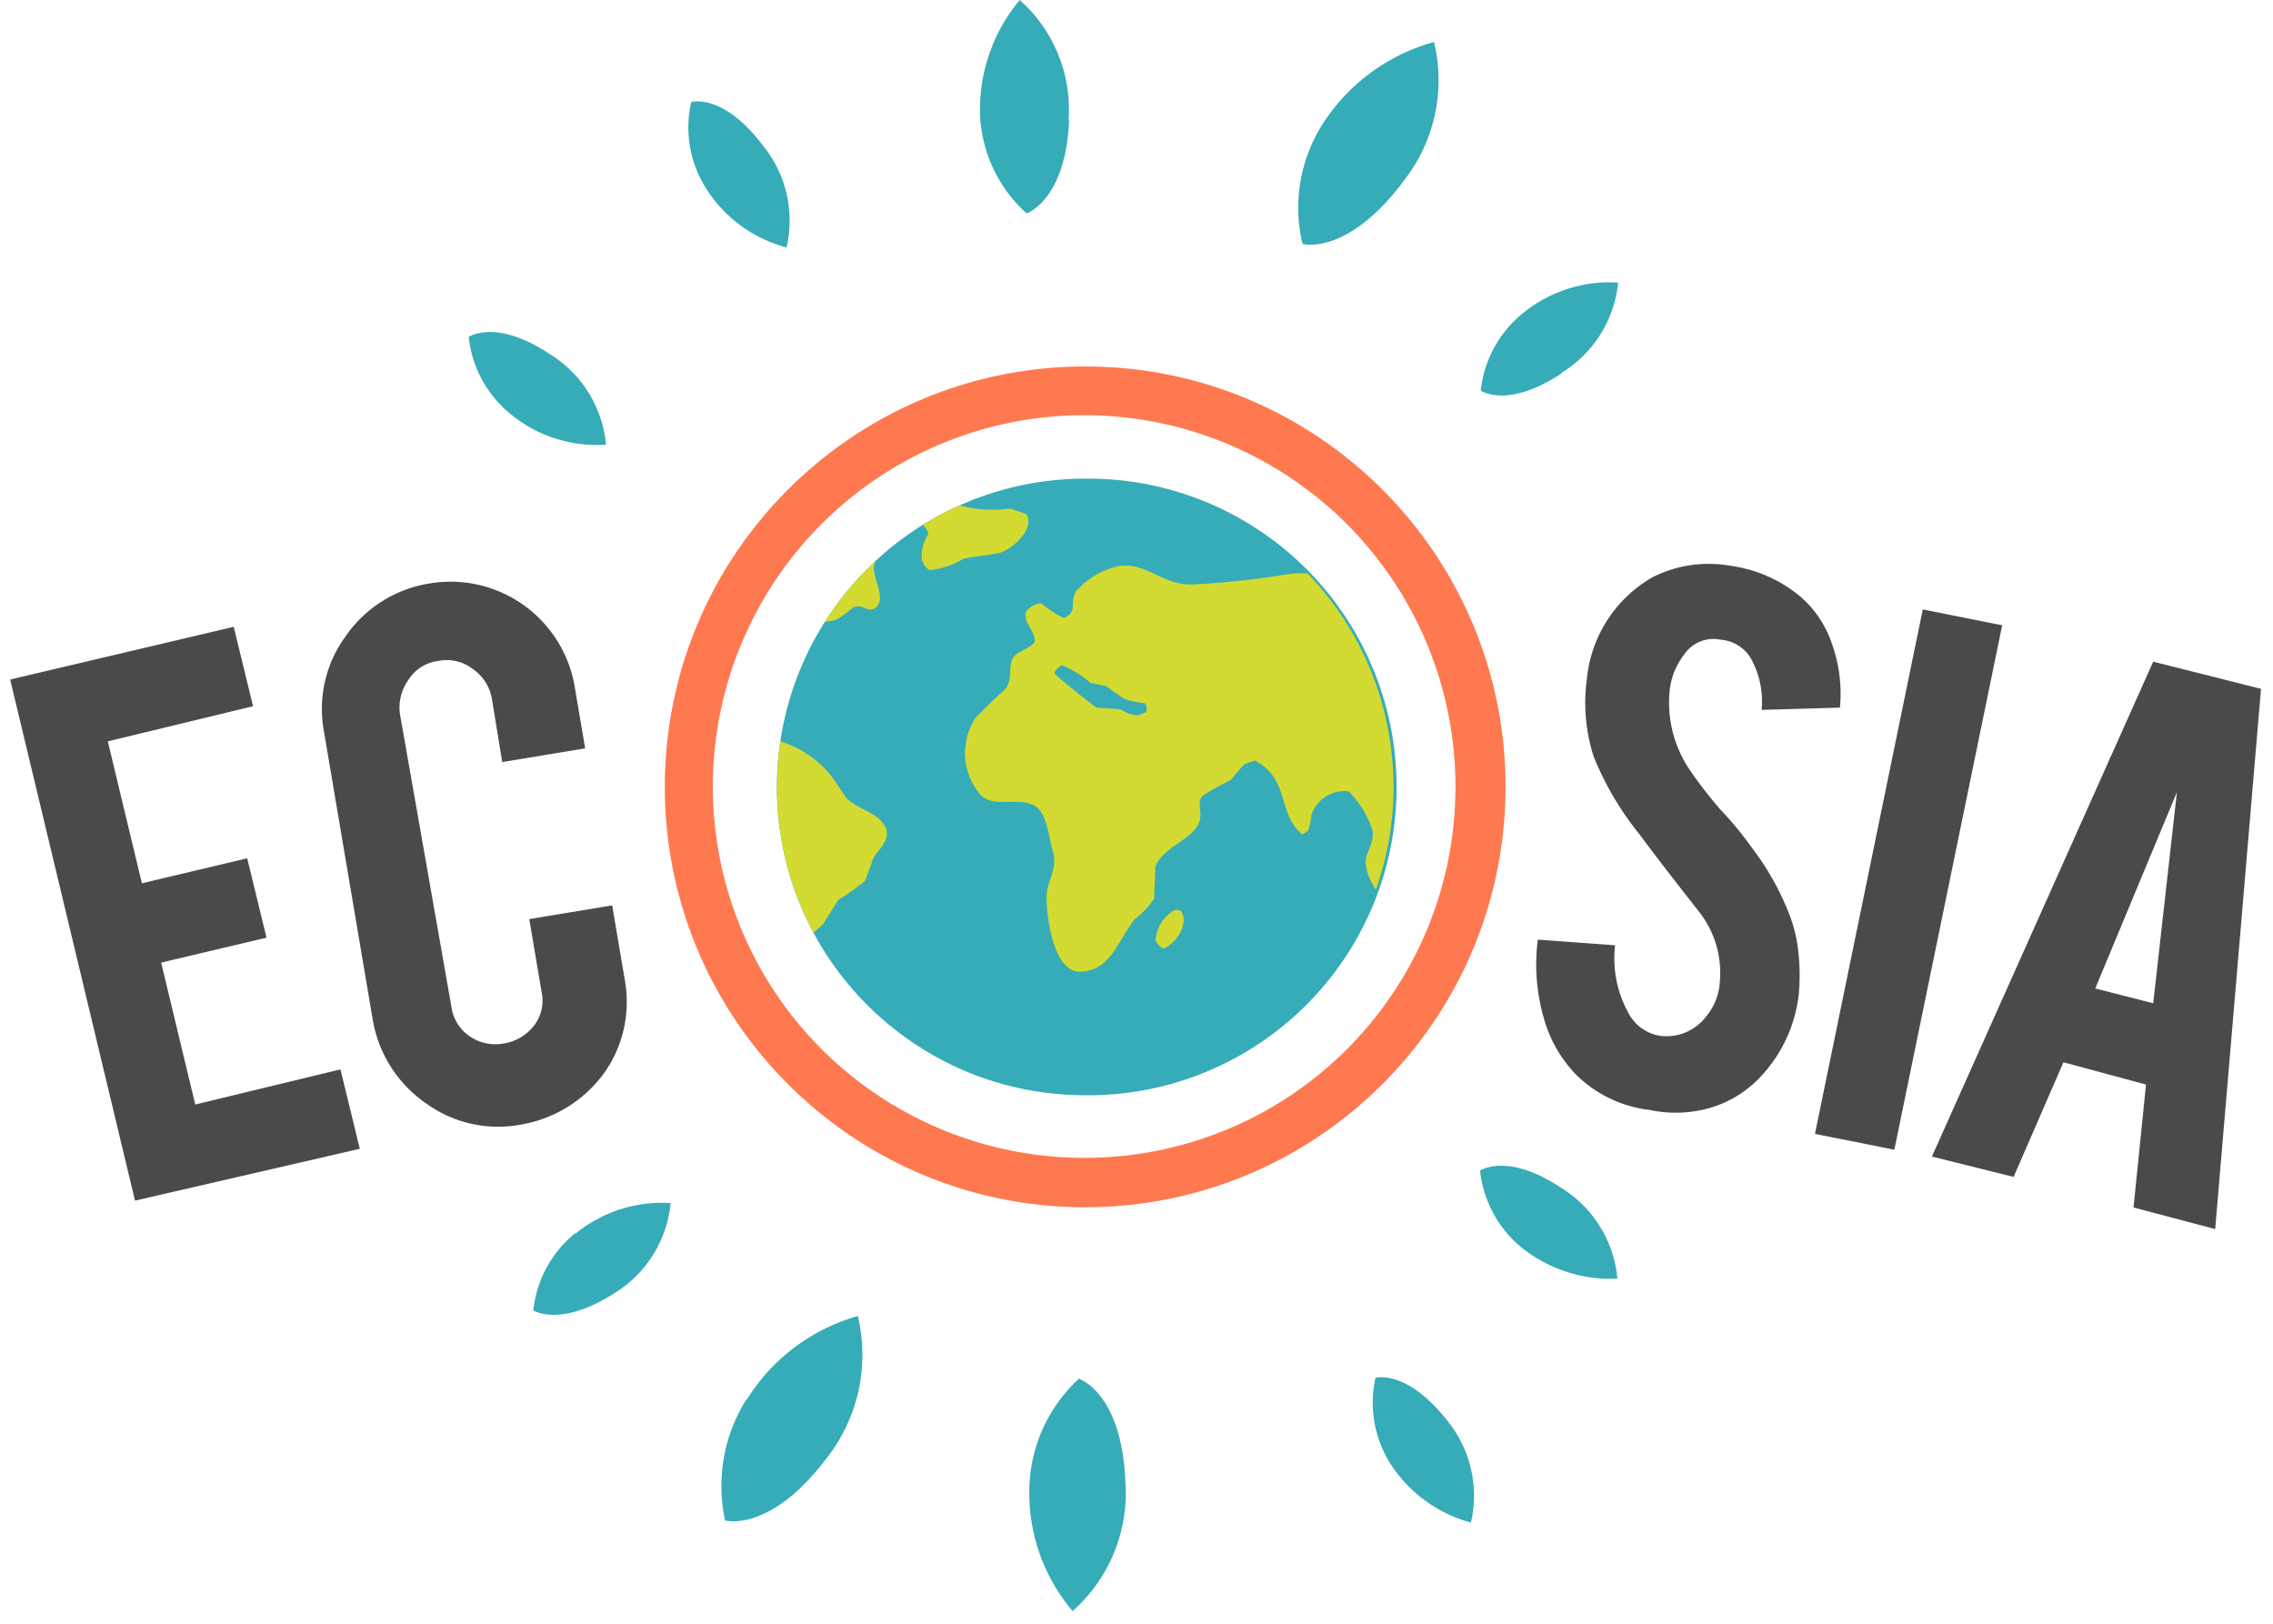 <svg viewBox="0 0 70 50"
	xmlns="http://www.w3.org/2000/svg" role="img" data-test-id="logo-icon" class="logo__icon" data-v-0b95a186="">
	<g fill="none" fill-rule="evenodd" data-v-0b95a186="">
		<path fill="#36ACB8" d="M48.096 36.587c-1.677-1.12-2.515-.54-2.515-.54a3.542 3.542 0 001.292 2.38c.832.66 1.876.996 2.937.946a3.678 3.678 0 00-1.714-2.786zm-25.1 6.49a5.003 5.003 0 00-.666 3.743s1.363.384 3.078-1.855a5.16 5.16 0 001.011-4.44 5.911 5.911 0 00-3.418 2.569l-.005-.017zm-5.279-5.105a3.542 3.542 0 00-1.293 2.38s.839.54 2.515-.541a3.678 3.678 0 001.715-2.764 4.213 4.213 0 00-2.932.941l-.005-.016zm15.522 4.473a4.721 4.721 0 00-1.536 3.288 5.625 5.625 0 001.33 3.878 4.867 4.867 0 001.623-4.019c-.12-2.71-1.417-3.131-1.417-3.131v-.016zm9.124-.033a3.52 3.52 0 00.454 2.656 4.278 4.278 0 002.482 1.817 3.656 3.656 0 00-.735-3.148c-1.255-1.59-2.201-1.309-2.201-1.309v-.016zm5.733-30.936a3.678 3.678 0 001.736-2.774 4.213 4.213 0 00-2.937.946 3.542 3.542 0 00-1.293 2.38s.817.579 2.494-.535v-.017zm-29.433 2.202a3.678 3.678 0 00-1.714-2.764c-1.677-1.12-2.515-.54-2.515-.54a3.542 3.542 0 001.293 2.379 4.175 4.175 0 002.936.94v-.015zm5.56-6.058a3.656 3.656 0 00-.735-3.147c-1.223-1.623-2.202-1.33-2.202-1.33a3.52 3.52 0 00.455 2.655 4.197 4.197 0 002.482 1.822zm18.93-1.957a5.014 5.014 0 001.01-4.37 5.95 5.95 0 00-3.423 2.514 4.797 4.797 0 00-.627 3.705s1.341.379 3.056-1.86l-.017.01zM32.908 3.705A4.516 4.516 0 0031.405 0a5.257 5.257 0 00-1.222 3.564 4.327 4.327 0 001.433 3.007s1.206-.395 1.31-2.877l-.017.01z" data-v-0b95a186=""></path>
		<path fill="#4A4A4A" d="M4.158 36.971L.313 20.925l6.885-1.623.595 2.445-4.473 1.082 1.05 4.37 3.243-.769.595 2.444-3.245.768 1.05 4.37 4.472-1.082.595 2.445zM16.04 34.63a3.786 3.786 0 01-2.936-.666 3.921 3.921 0 01-1.623-2.552l-1.503-8.88a3.786 3.786 0 01.665-2.938 3.872 3.872 0 012.553-1.622 3.878 3.878 0 014.51 3.218l.314 1.855-2.553.422-.314-1.92a1.39 1.39 0 00-.594-.947 1.309 1.309 0 00-1.082-.243c-.378.05-.712.269-.909.595a1.44 1.44 0 00-.243 1.082l1.574 8.95c.045.365.242.695.54.909.304.218.682.306 1.05.243.373-.053.711-.246.946-.54a1.26 1.26 0 00.244-1.05l-.379-2.244 2.553-.422.384 2.271a3.786 3.786 0 01-.665 2.937 4.002 4.002 0 01-2.532 1.542zm39.363-4.09a4.408 4.408 0 01-1.331 2.764 3.445 3.445 0 01-1.855.91c-.465.076-.94.065-1.401-.033a3.872 3.872 0 01-2.272-1.082 4.05 4.05 0 01-1.01-1.785 5.895 5.895 0 01-.174-2.38l2.38.174c-.09.751.07 1.511.454 2.163.205.34.553.57.946.627a1.53 1.53 0 001.401-.595c.248-.296.396-.663.422-1.049a3.04 3.04 0 00-.627-2.163c-.422-.541-1.05-1.33-1.855-2.412a9.389 9.389 0 01-1.401-2.38 5.408 5.408 0 01-.211-2.38 4.056 4.056 0 012.028-3.147 3.83 3.83 0 012.38-.352 4.25 4.25 0 012.163.947c.453.39.791.897.979 1.465.224.627.308 1.296.243 1.958l-2.412.07a2.704 2.704 0 00-.351-1.622 1.19 1.19 0 00-.909-.54 1.082 1.082 0 00-1.12.453c-.26.332-.418.732-.454 1.152a3.694 3.694 0 00.628 2.413c.291.425.607.833.946 1.222.354.372.682.77.979 1.19.463.608.84 1.278 1.12 1.99.108.27.19.551.243.838a6.49 6.49 0 01.07 1.585zm2.936 4.863l-2.445-.487 3.321-16.15 2.445.488zm5.208-2.693l-1.536 3.531-2.515-.627 6.815-15.24 3.32.837-1.411 16.636-2.515-.665.384-3.786-2.542-.686zm3.494-8.318l-2.515 6.046 1.785.454.73-6.5z" data-v-0b95a186=""></path>
		<path fill="#FF7950" d="M20.474 24.23c0 7.15 5.796 12.945 12.946 12.945 7.15 0 12.945-5.796 12.945-12.945 0-7.15-5.796-12.945-12.945-12.945-7.15 0-12.946 5.796-12.946 12.945zm2.358 4.388a11.436 11.436 0 0114.924-14.966 11.435 11.435 0 017.067 10.567A11.417 11.417 0 0133.42 35.654h-.033a11.436 11.436 0 01-10.555-7.036z" data-v-0b95a186=""></path>
		<path fill="#36ACB8" d="M23.926 24.233c0 5.242 4.25 9.493 9.493 9.493a9.494 9.494 0 100-18.987 9.494 9.494 0 00-9.493 9.494z" data-v-0b95a186=""></path>
		<path fill="#D3DA31" d="M25.4 19.15c.127-.024.25-.03.343-.064.192-.107.372-.236.535-.384.138-.062.249-.021.35.02.13.05.245.101.383-.052.248-.276-.102-.839-.102-1.19a.637.637 0 01.057-.212A9.557 9.557 0 0025.4 19.15zm-1.379 3.744a9.38 9.38 0 00-.06.558 9.625 9.625 0 00-.035.798 9.453 9.453 0 001.128 4.471c.1-.096.202-.166.301-.27.14-.244.313-.487.453-.736.292-.178.572-.376.837-.595.07-.21.172-.454.242-.665.07-.21.485-.486.42-.875-.156-.551-.857-.622-1.24-1.006-.173-.243-.35-.54-.539-.768-.399-.46-.918-.8-1.499-.978l-.008.066zm10.315-5.435c-.458.124-.87.38-1.187.735-.242.384.07.627-.382.838a3 3 0 01-.696-.454.64.64 0 00-.486.28c-.032.422.28.487.28.909-.172.244-.593.281-.695.541-.103.26 0 .665-.21.908a23.4 23.4 0 00-.906.876 1.971 1.971 0 00.14 2.38c.236.237.54.229.863.22.247-.006.506-.013.754.093.421.173.486.978.593 1.363.211.626-.172.908-.172 1.502 0 .595.21 2.309 1.047 2.271.944-.032 1.15-.978 1.672-1.622.232-.173.432-.386.594-.627 0-.313.032-.665.032-.978.21-.541.873-.736 1.219-1.152.345-.417.032-.698.21-1.012a.032.032 0 00.033-.032c.28-.173.539-.314.873-.486.132-.17.272-.332.421-.487l.313-.102c1.078.54.696 1.675 1.462 2.27.07-.032.102-.07.172-.102.058-.157.092-.321.103-.487.16-.488.64-.795 1.149-.736.335.333.586.74.733 1.19.07.422-.21.665-.21 1.01.032.3.144.583.317.827v-.001c.35-.99.543-2.054.543-3.164v-.003c0-.156-.004-.311-.012-.465l-.004-.073a9.461 9.461 0 00-2.635-6.037 4.037 4.037 0 00-.632.033c-.98.164-1.968.269-2.96.314-.822 0-1.296-.582-2.004-.582-.105 0-.215.012-.332.042zm.189 4.39c-.243-.033-.54-.033-.766-.07-.032 0-1.257-.979-1.29-1.05a.416.416 0 01.243-.243c.318.135.612.317.874.541l.486.103c.172.14.35.243.54.384.213.076.436.124.662.14 0 .032.033.07.033.103v.173a1.153 1.153 0 00-.243.092.961.961 0 01-.54-.173z" data-v-0b95a186=""></path>
		<path fill="#D3DA31" d="M36.181 28.018c-.346.194-.569.55-.593.947.052.105.137.19.242.243.384-.141.804-.768.54-1.152a.314.314 0 00-.153-.04.29.29 0 00-.036.002zM28.425 16.156a.78.78 0 01.172.28 1.226 1.226 0 00-.21.768.505.505 0 00.242.352 2.463 2.463 0 001.046-.352c.35-.07.734-.102 1.08-.173.345-.07 1.137-.708.857-1.194-.172-.07-.488-.18-.54-.174a3.883 3.883 0 01-1.525-.101 9.39 9.39 0 00-1.122.594z" data-v-0b95a186=""></path>
	</g>
</svg>